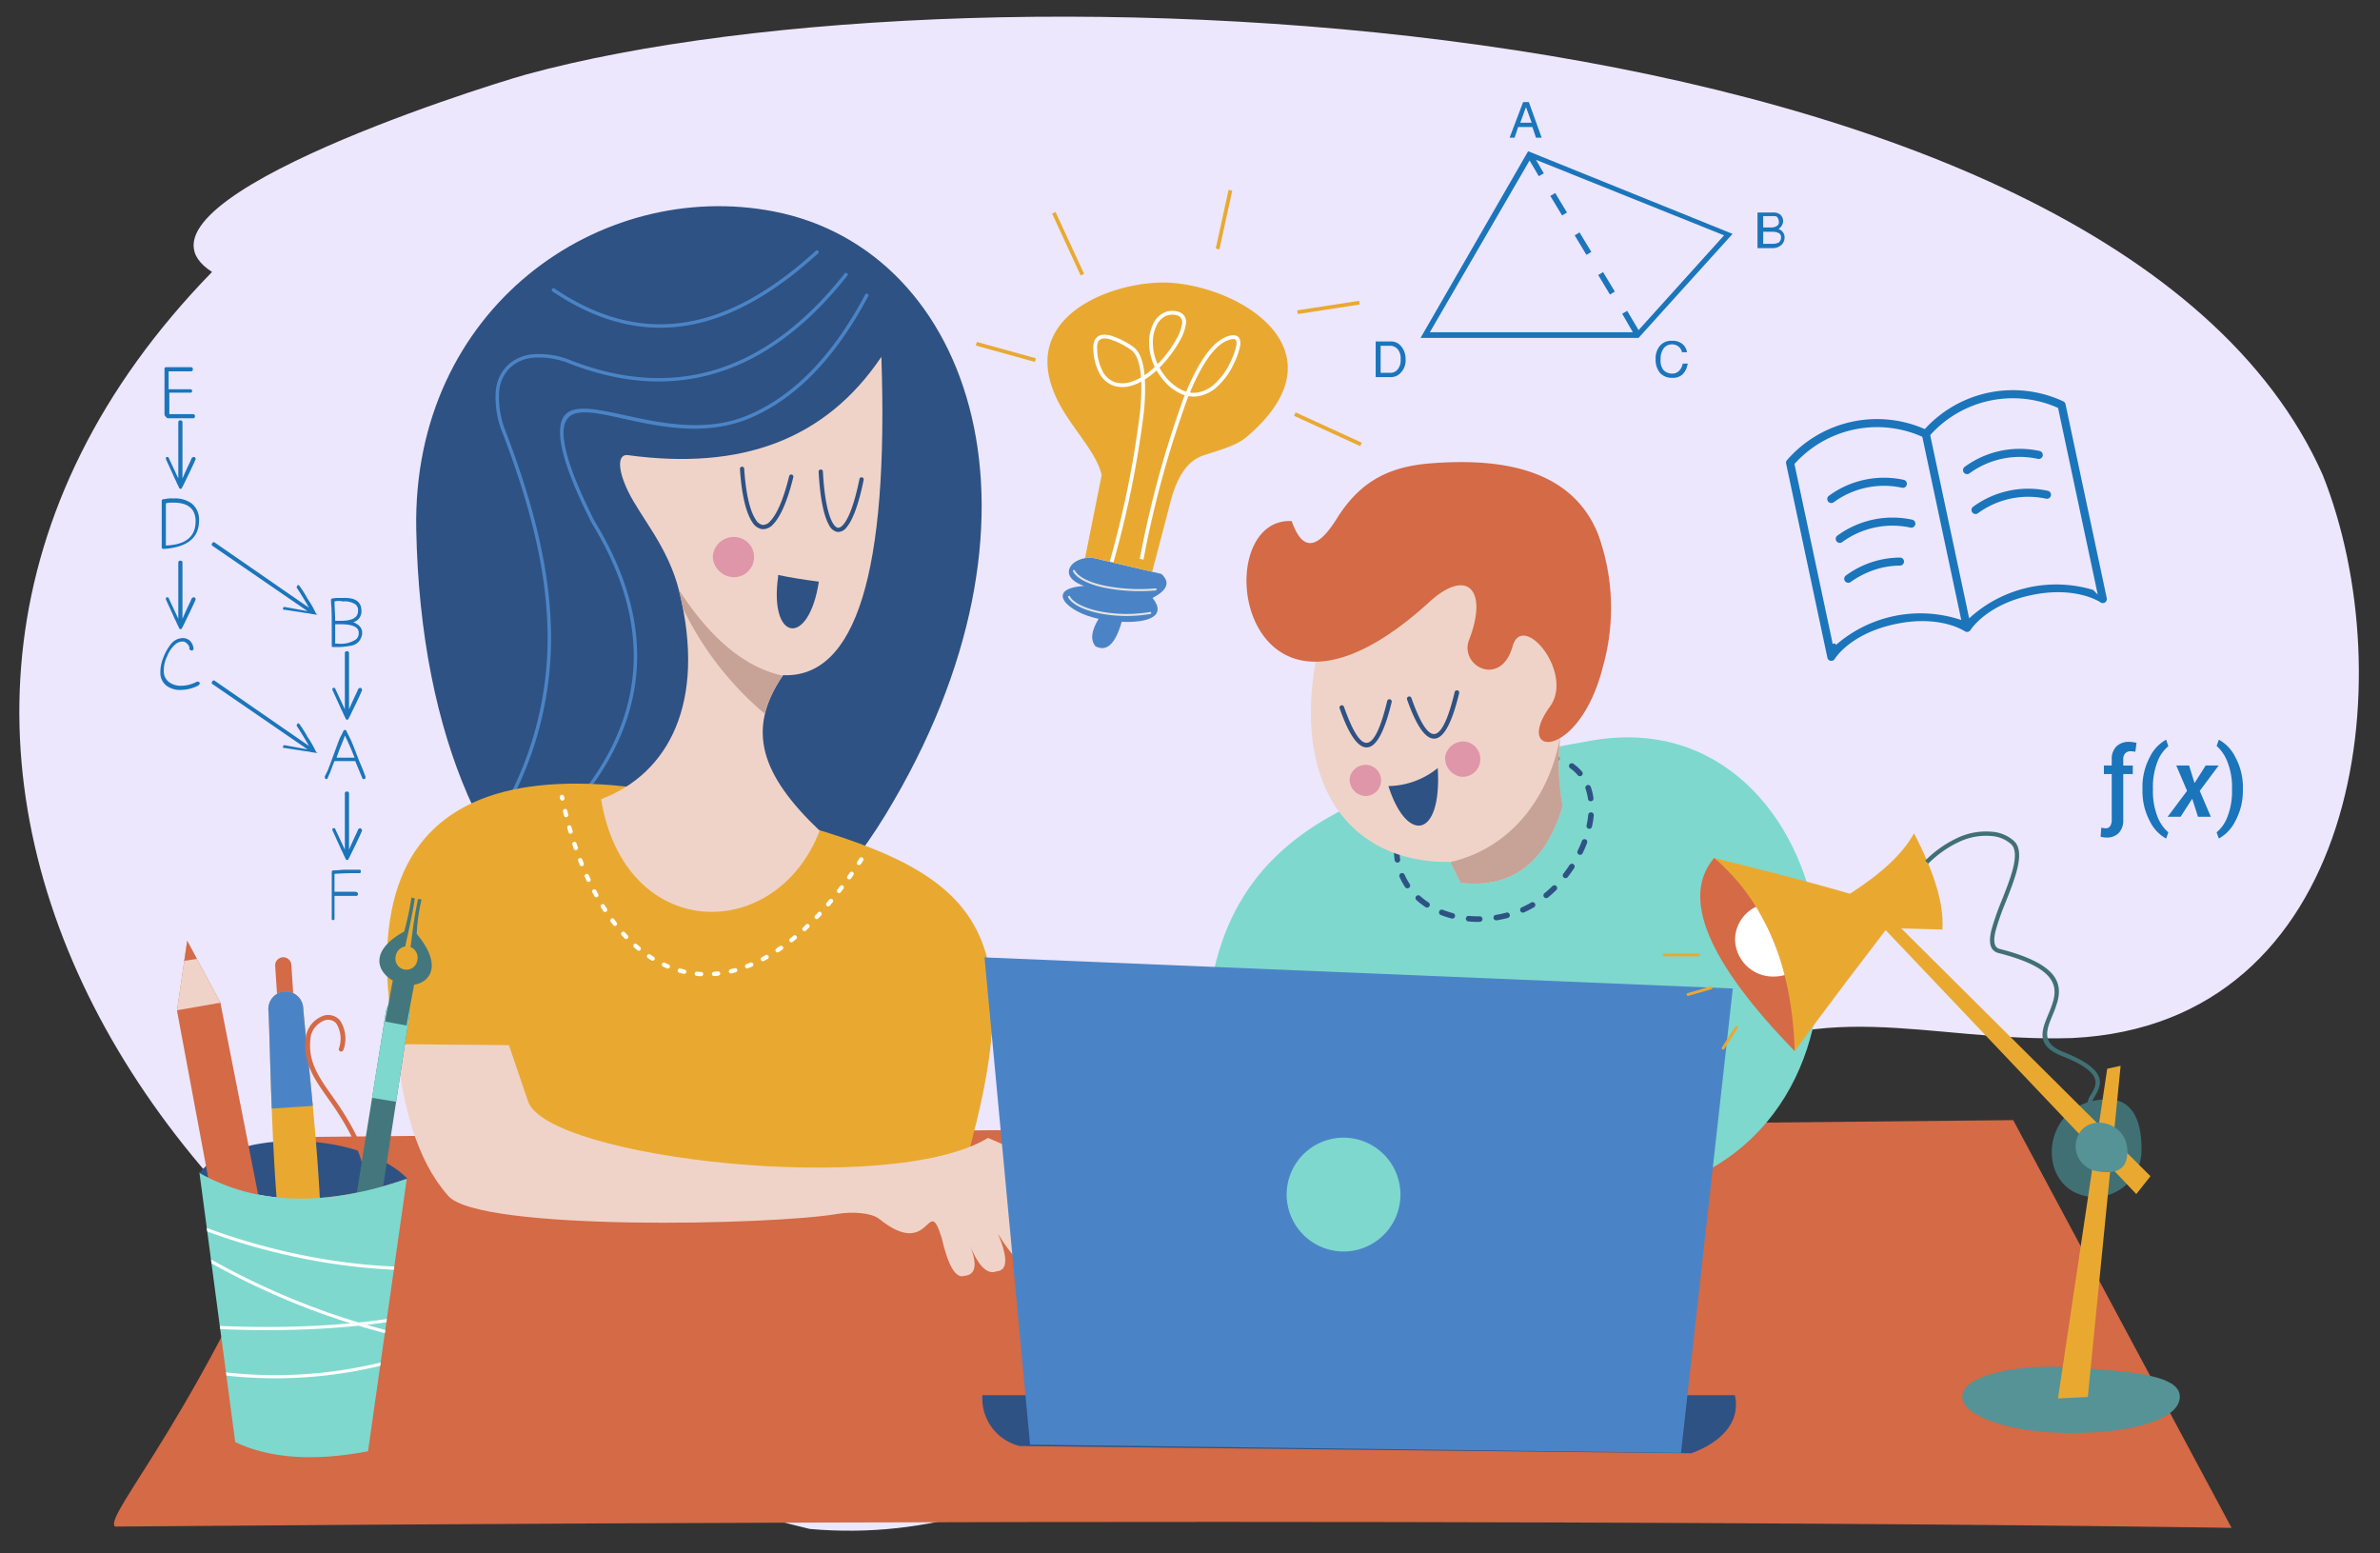 <svg xmlns="http://www.w3.org/2000/svg" xmlns:xlink="http://www.w3.org/1999/xlink" width="282" height="184" viewBox="0 0 282 184"><rect x="0" y="0" width="282" height="184" fill="#333333" stroke="none"/><defs><clipPath id="a"><rect width="282" height="184" transform="translate(415 829)" fill="none" stroke="#707070" stroke-width="1"/></clipPath></defs><g transform="translate(-415 -829)" clip-path="url(#a)"><path d="M257.22,24.216c15.914,20.555,22.154,61.324-10.1,72.307-16.431,5.289-30.924,3.05-42.555,16.986-8.862,10.659-15.379,22.064-25.146,32.3-18.887,16.645-32.068,42.473-60.094,47.859C41.03,197.125-26.3,137.893,10.2,70.047-3.778,65.862,33.977,40.732,39.571,37.276,87.037,8.48,217.638-23.01,257.22,24.216Z" transform="translate(449.627 791.071) rotate(16)" fill="#ece7fd"/><g transform="translate(0 -95)"><path d="M412,811.546l-186.483.364q-.916,12.014-.917,12.014l188.774-.728Z" transform="translate(235.766 265.931)" fill="#e9a931" fill-rule="evenodd"/><g transform="translate(469.5 1055.849)"><path d="M315.582,722.335q-14.442-2.178-50.569-3.5c-.836,20.186-1.254,19.349-1.254,19.349l2.221,10.244c31.58-.417,46.839-.626,46.839-.626Z" transform="translate(-263.759 -718.831)" fill="#4b84c6" fill-rule="evenodd"/><path d="M263.76,801.686v.022l2.221,10.244,47.371-.626.542-8.84Z" transform="translate(-263.759 -782.359)" fill="#f0e5e5" fill-rule="evenodd"/><path d="M271.938,814.589c39.57-.323,47.174-.012,47.2-.011l.012-.344c-.023,0-7.614-.311-47.213.012Z" transform="translate(-270.027 -791.876)" fill="#4b84c6" fill-rule="evenodd"/><path d="M275.338,830.028c35.918-.586,46.261-.375,46.292-.375l.006-.344c-.031,0-10.365-.211-46.3.376Z" transform="translate(-272.632 -803.51)" fill="#4b84c6" fill-rule="evenodd"/><path d="M315.935,744.39c.6-4.3.551-8.89.845-13.88q-3.8-.278-14.608-.387a90.975,90.975,0,0,1-1.543,13.669C304.28,743.992,312.339,744.1,315.935,744.39Z" transform="translate(-292.028 -727.489)" fill="#fff" fill-rule="evenodd"/></g><path d="M392.025,660.159,190.5,662.144c-12.605,32.2-24.88,44.879-23.386,46.164,164.2-1.324,250.783.154,250.783.154Z" transform="translate(261.516 396.538)" fill="#d46a46" fill-rule="evenodd"/><g transform="translate(460.854 948.428)"><path d="M286.621,303.6c.941,50.349,34.222,68.9,55.578,33.876,21.333-34.992,10.379-66.9-13.173-71.5C308.407,261.956,286.132,277.4,286.621,303.6Z" transform="translate(-283.155 -265.347)" fill="#2e5284" fill-rule="evenodd"/><g transform="translate(12.846 5.217)"><path d="M385.3,303.4a.205.205,0,1,0-.363-.193q-5.868,11.041-14.091,14.383c-10.24,4.162-22.492-5.506-22.055,2.286q.189,3.387,3.724,10.375l.008.015q5.642,9.221,4.9,17.768t-7.873,16.441a.2.2,0,1,0,.3.274q7.222-8,7.977-16.68t-4.955-18.01q-3.492-6.907-3.677-10.205c-.222-6.956,11.273,2.288,21.8-1.883Q379.362,314.573,385.3,303.4Z" transform="translate(-341.121 -297.963)" fill="#4b84c6" fill-rule="evenodd"/><path d="M362.545,294.459a.2.2,0,0,0-.321-.253c-4.576,5.794-9.591,9.583-15.021,11.31-5.383,1.712-11.184,1.4-17.379-1a9.891,9.891,0,0,0-4.532-.737,4.986,4.986,0,0,0-3.011,1.309,4.87,4.87,0,0,0-1.4,3.092,11.219,11.219,0,0,0,.864,5.052c2.98,7.837,4.972,15.2,5.25,22.408a41.082,41.082,0,0,1-5.025,21.506.2.2,0,0,0,.361.193,41.476,41.476,0,0,0,5.072-21.713c-.279-7.262-2.281-14.664-5.275-22.538a10.826,10.826,0,0,1-.84-4.865,4.472,4.472,0,0,1,1.274-2.839,4.588,4.588,0,0,1,2.768-1.2,9.489,9.489,0,0,1,4.343.711c6.285,2.429,12.176,2.745,17.65,1C352.836,304.153,357.916,300.318,362.545,294.459Z" transform="translate(-320.845 -291.452)" fill="#4b84c6" fill-rule="evenodd"/><path d="M376.742,284.727a.205.205,0,0,0-.276-.3c-5.177,4.725-10.277,7.636-15.407,8.468s-10.278-.413-15.584-3.992a.205.205,0,0,0-.23.34c5.4,3.64,10.653,4.9,15.877,4.056S371.507,289.5,376.742,284.727Z" transform="translate(-338.489 -284.371)" fill="#4b84c6" fill-rule="evenodd"/></g><path d="M342.44,560.2c8.9-31.156.263-35.792-28.183-42.869-35.185-8.754-48.74,4.911-34.937,43.664Z" transform="translate(-274.001 -446.382)" fill="#e9a931" fill-rule="evenodd"/><path d="M369.681,342.071c-1.181-.161-1.289,1.541,0,4.235,1.5,3.132,4.791,6.622,6.087,11.909,3.224,13.151-1.254,21.595-9.263,24.613,2.8,17.007,20.693,17.216,25.9,3.738-6.925-6.595-8.789-11.965-4.334-18.426q12.957.523,11.645-37.713C393.083,340.264,383.105,343.9,369.681,342.071Z" transform="translate(-341.138 -312.58)" fill="#f0d3c8" fill-rule="evenodd"/><path d="M400.094,431.007l.052.207q.251,1.025.442,2.01a37.731,37.731,0,0,0,9.671,12.463,15.084,15.084,0,0,1,2.155-4.491C406.954,440.019,402.887,435.331,400.094,431.007Z" transform="translate(-365.516 -385.578)" fill="#c7a296" fill-rule="evenodd"/><path d="M465.853,380.313a.253.253,0,1,0-.5-.1c-.569,2.816-1.238,4.592-1.889,5.371-.241.288-.463.42-.657.4s-.406-.207-.609-.548c-.572-.964-1.012-3.016-1.175-6.111a.253.253,0,1,0-.506.025c.167,3.181.634,5.315,1.244,6.343a1.41,1.41,0,0,0,.989.794,1.284,1.284,0,0,0,1.1-.577C464.557,385.071,465.267,383.218,465.853,380.313Z" transform="translate(-409.373 -347.894)" fill="#2e5284" fill-rule="evenodd"/><path d="M432.824,379.117a.253.253,0,1,0-.492-.119c-.681,2.8-1.482,4.565-2.262,5.351a1.127,1.127,0,0,1-.883.426,1.228,1.228,0,0,1-.806-.619c-.668-.983-1.181-3.012-1.373-6.041a.253.253,0,1,0-.506.032c.2,3.123.743,5.239,1.459,6.293a1.7,1.7,0,0,0,1.169.839,1.6,1.6,0,0,0,1.3-.573C431.27,383.859,432.12,382.008,432.824,379.117Z" transform="translate(-384.682 -347.018)" fill="#2e5284" fill-rule="evenodd"/><path d="M417.275,408.237a2.482,2.482,0,0,0-2.514,2.349A2.539,2.539,0,0,0,417.275,413a2.382,2.382,0,0,0,0-4.764Z" transform="translate(-376.161 -369.053)" fill="#df96a9" fill-rule="evenodd"/><path d="M442.568,424.644q1.911.413,4.83.794c-1.219,7.862-5.906,7.046-4.83-.562Z" transform="translate(-396.227 -380.96)" fill="#2e5284" fill-rule="evenodd"/><path d="M330.2,647.424c-7.838,1.346-42.44,2.067-46.149-2.117-3.8-4.283-5.394-10.661-6.22-18,0,0,2.107.044,13.4.132l2.25,6.616c2.19,6.813,43.016,11.418,54.518,4.367,8.026,3.433,13.1,6.829,15.218,11.512-1.7.853-4.034-.635-8.336-4.93-.869.158-3.318-1.01-4.83-2.745q5.641,8.786,2.845,11.049-1.353.4-3.705-3.507,1.794,4.3-.2,4.433-1.7.672-3.308-3.507,1.652,3.845-.463,4.036-1.551.552-2.713-4.5c-1.713-5.456-1.18,2.772-7.411-2.249C334.179,647.279,331.854,647.14,330.2,647.424Z" transform="translate(-276.783 -528.05)" fill="#f0d3c8" fill-rule="evenodd"/><path d="M384.181,527.143a.254.254,0,0,1,.436.26c-.09.148-.192.3-.287.442a.254.254,0,0,1-.425-.277l.276-.425Zm-35.5-7.221a.254.254,0,0,1,.5-.1l.037.174a.254.254,0,0,1-.5.106l-.037-.177Zm.373,1.671a.254.254,0,0,1,.493-.121l.12.492a.254.254,0,0,1-.493.123l-.121-.494Zm.514,1.975a.254.254,0,1,1,.488-.139l.139.486a.254.254,0,0,1-.478.169c-.058-.163-.1-.348-.15-.516Zm.6,1.955a.254.254,0,0,1,.482-.161l.161.479c.12.3-.357.477-.473.185-.063-.16-.115-.338-.17-.5Zm.686,1.926a.254.254,0,0,1,.472-.187l.185.474a.254.254,0,0,1-.471.19l-.187-.476Zm.785,1.889a.254.254,0,0,1,.463-.208c.066.152.138.307.209.457a.254.254,0,0,1-.459.217c-.072-.155-.146-.31-.213-.466Zm.895,1.842a.254.254,0,0,1,.442-.25l.245.456a.254.254,0,0,1-.444.247l-.243-.452Zm1.017,1.781a.254.254,0,0,1,.431-.27l.27.425a.254.254,0,0,1-.426.277l-.274-.433Zm1.153,1.7a.254.254,0,0,1,.406-.306l.3.4a.254.254,0,0,1-.4.312l-.31-.408Zm1.3,1.59c-.223-.223.133-.585.364-.354.119.122.235.255.353.38a.254.254,0,0,1-.367.352c-.118-.124-.237-.249-.351-.377Zm1.466,1.45a.254.254,0,0,1,.332-.385l.383.326a.254.254,0,0,1-.324.392l-.391-.333Zm1.633,1.259a.254.254,0,0,1,.281-.423c.137.093.28.182.42.27a.254.254,0,0,1-.267.433c-.146-.091-.293-.183-.435-.28Zm1.8,1.019a.254.254,0,0,1,.211-.462c.151.07.3.137.456.2a.254.254,0,0,1-.193.47c-.159-.067-.317-.138-.473-.21Zm1.944.72a.254.254,0,0,1,.1-.5c.166.033.342.089.511.128a.254.254,0,0,1-.109.5l-.5-.127Zm2.04.377a.254.254,0,0,1,.041-.507c.165.015.331.028.5.037.326,0,.309.508-.021.508l-.517-.038Zm2.07.019a.254.254,0,0,1-.039-.506c.165-.011.331-.029.5-.047a.254.254,0,0,1,.073.5c-.169.025-.359.039-.53.051Zm2.047-.318a.254.254,0,0,1-.121-.493c.161-.039.324-.079.483-.123a.254.254,0,1,1,.139.488c-.166.047-.334.087-.5.128Zm1.97-.614a.254.254,0,1,1-.184-.473c.155-.058.31-.123.463-.188a.254.254,0,0,1,.2.467c-.158.066-.318.133-.479.194Zm1.875-.858a.254.254,0,0,1-.239-.448l.439-.24a.254.254,0,0,1,.254.441l-.454.248Zm1.766-1.055a.254.254,0,0,1-.284-.421l.416-.284a.254.254,0,0,1,.291.417l-.423.288Zm1.659-1.21a.254.254,0,0,1-.319-.4l.392-.318a.254.254,0,1,1,.325.39l-.4.323Zm1.556-1.335c-.228.228-.589-.129-.346-.371l.368-.345c.231-.231.584.134.352.367l-.373.35Zm1.46-1.434a.254.254,0,0,1-.367-.351l.344-.364a.254.254,0,0,1,.376.342l-.352.374Zm1.374-1.517a.254.254,0,0,1-.387-.329l.327-.385a.254.254,0,1,1,.391.324l-.331.39Zm1.293-1.582a.254.254,0,0,1-.4-.312l.308-.4a.254.254,0,1,1,.4.307l-.312.4Zm1.221-1.639a.254.254,0,0,1-.415-.293l.291-.412a.254.254,0,0,1,.418.288Z" transform="translate(-328.198 -449.89)" fill="#fff" fill-rule="evenodd"/></g><g transform="translate(552.288 978.742)"><path d="M639.47,543.369c-5.355-36.473,13.917-42.668,44.767-48.176,30.212-5.394,38.765,45.751,7.211,53.436Z" transform="translate(-633.036 -462.188)" fill="#7ed8ce" fill-rule="evenodd"/><path d="M728.278,502.3a.313.313,0,0,0-.148.1.378.378,0,0,0-.171.02c-.417.162-.828.343-1.227.543a.328.328,0,0,0,.295.586q.573-.286,1.172-.518a.3.3,0,0,0,.139-.1.37.37,0,0,0,.164-.019c.406-.147.816-.285,1.23-.411a.328.328,0,0,0-.194-.627c-.424.129-.842.272-1.259.421Zm-2.9,2.227a.328.328,0,0,0-.375-.538,13.326,13.326,0,0,0-1.065.82.328.328,0,0,0,.426.5c.328-.276.661-.537,1.014-.781Zm-2.367,2.134a.328.328,0,0,0-.5-.424,13.2,13.2,0,0,0-.814,1.077.328.328,0,0,0,.547.363,12.386,12.386,0,0,1,.767-1.016Zm-1.672,2.69a.328.328,0,0,0-.605-.253,10,10,0,0,0-.437,1.286.328.328,0,0,0,.635.164,8.886,8.886,0,0,1,.407-1.2Zm-.671,3.064a.328.328,0,0,0-.656-.008,8.042,8.042,0,0,0,.09,1.362.328.328,0,0,0,.648-.1,7.614,7.614,0,0,1-.082-1.254Zm.606,3.055a.328.328,0,0,0-.6.267,7.879,7.879,0,0,0,.657,1.2.328.328,0,0,0,.546-.365,7.17,7.17,0,0,1-.6-1.1Zm1.838,2.521a.328.328,0,0,0-.44.487,9.164,9.164,0,0,0,1.08.831.328.328,0,0,0,.358-.55,7.972,7.972,0,0,1-1-.768Zm2.685,1.641a.328.328,0,0,0-.242.61,12.346,12.346,0,0,0,1.285.42.328.328,0,0,0,.166-.635,11.867,11.867,0,0,1-1.209-.4Zm3.091.721a.328.328,0,0,0-.056.654,11.155,11.155,0,0,0,1.345.049.328.328,0,0,0-.012-.656,12.181,12.181,0,0,1-1.277-.047Zm3.188-.124a.328.328,0,0,0,.108.647c.441-.071.882-.166,1.314-.28a.328.328,0,0,0-.17-.634,10.436,10.436,0,0,1-1.252.267Zm3.067-.885a.328.328,0,0,0,.263.6,12.2,12.2,0,0,0,1.2-.615.328.328,0,0,0-.333-.565,10.776,10.776,0,0,1-1.133.579Zm2.7-1.677a.328.328,0,0,0,.417.507c.347-.285.677-.584,1-.9a.328.328,0,0,0-.461-.466c-.306.3-.62.586-.952.858Zm2.229-2.3a.328.328,0,0,0,.519.4c.275-.356.53-.714.779-1.089a.328.328,0,0,0-.55-.358c-.235.36-.484.705-.747,1.045Zm1.7-2.72a.328.328,0,0,0,.59.287c.2-.405.373-.811.535-1.231a.328.328,0,0,0-.614-.232c-.153.4-.324.79-.511,1.176Zm1.063-3.012a.328.328,0,0,0,.642.138,10.169,10.169,0,0,0,.208-1.336.328.328,0,0,0-.654-.057,10.968,10.968,0,0,1-.2,1.256ZM743,506.49a.328.328,0,0,0,.65-.092,6.709,6.709,0,0,0-.323-1.339.328.328,0,0,0-.617.224A6.076,6.076,0,0,1,743,506.49Zm-1.2-2.8a.328.328,0,0,0,.495-.431,5.729,5.729,0,0,0-1.026-.934.328.328,0,0,0-.378.537,5.027,5.027,0,0,1,.91.828Zm-2.579-1.663a.328.328,0,0,0,.208-.622,9.613,9.613,0,0,0-1.316-.338.328.328,0,0,0-.116.646,9.388,9.388,0,0,1,1.224.314Zm-3.13-.5a.328.328,0,0,0,.013-.656q-.669-.015-1.338.026a.328.328,0,0,0,.039.655c.429-.025.856-.034,1.285-.025Zm-3.208.24a.328.328,0,0,0-.106-.648c-.436.071-.876.154-1.307.251a.328.328,0,0,0,.143.641Q732.24,501.866,732.878,501.762Z" transform="translate(-692.133 -466.591)" fill="#2e5284" fill-rule="evenodd"/><path d="M780.672,644.625a10.515,10.515,0,0,1-8.083,5.028Q773.575,643.414,780.672,644.625Z" transform="translate(-730.297 -570.787)" fill="#c7a296" fill-rule="evenodd"/><path d="M703.234,402.505c-7.187-1.815-14.793.647-17.78,12.349-4.6,18.01,3.317,27.54,15.185,27.33l1.237,2.478q9.074,1,12.078-9.112c-1.3-5.882.521-12.8,1.125-18.562C716.017,408.062,711.711,404.646,703.234,402.505Z" transform="translate(-666.095 -394.817)" fill="#f0d3c8" fill-rule="evenodd"/><path d="M692.273,404.844c-4.436,6.127,3.507,6.372,6.294-4.808a25.57,25.57,0,0,0-.6-15.61c-3.244-8.094-12.182-8.992-19.886-8.385-5.527.435-8.623,2.635-11.1,6.588-2.654,4.242-4.258,3.265-5.313.246-10.331-.487-6.158,30.076,16.325,9.576,4.487-4.091,6.976-1.41,4.7,4.475-1.213,3.139,3.769,5.729,5.146.792C689.024,393.484,695.17,400.842,692.273,404.844Z" transform="translate(-645.906 -375.889)" fill="#d46a46" fill-rule="evenodd"/><path d="M723.478,508.055c.508,8.367-3.659,8.984-5.844,2.135A9.453,9.453,0,0,0,723.478,508.055Z" transform="translate(-690.412 -471.811)" fill="#2e5284" fill-rule="evenodd"/><path d="M696.5,479.384a.273.273,0,1,1,.516-.18q1.552,4.416,2.744,4.264,1.224-.156,2.378-4.959a.273.273,0,0,1,.531.126q-1.242,5.169-2.84,5.374Q698.195,484.216,696.5,479.384Z" transform="translate(-675.059 -450.215)" fill="#2e5284" fill-rule="evenodd"/><path d="M725.651,475.587a.273.273,0,0,1,.516-.181q1.552,4.417,2.745,4.265,1.223-.156,2.379-4.959a.273.273,0,1,1,.531.126q-1.242,5.168-2.84,5.374Q727.35,480.42,725.651,475.587Z" transform="translate(-696.219 -447.46)" fill="#2e5284" fill-rule="evenodd"/><path d="M682.835,632.14a.163.163,0,1,1-.171-.278,18.6,18.6,0,0,0,6.058-6.3,37.481,37.481,0,0,0,4.129-10.314.164.164,0,1,1,.317.081,37.774,37.774,0,0,1-4.167,10.4A18.918,18.918,0,0,1,682.835,632.14Z" transform="translate(-664.975 -549.521)" fill="#2e5284" fill-rule="evenodd"/><path d="M746.15,637.729l23.2-22.086-2.955-2.97q-22.85,22.1-22.787,22.492l-1.7,4.643Z" transform="translate(-708.029 -547.74)" fill="#2e5284" fill-rule="evenodd"/><path d="M641.477,669.854c.659,2.819-1.469,3.781-6.631,3.644.768,9.584-2.966,10.706-4.318,1.52-2.041,8.741-7.029,7.934-4.3-.17-6.023,6.766-8.972,3.821-2.759-1.9-7.037,1.506-5.4-.821-3.3-2.659a10.478,10.478,0,0,0,4.8-4.441q3.971-4.6,11.28,1.219C635.552,668.959,637.211,670.14,641.477,669.854Z" transform="translate(-618.365 -584.862)" fill="#e5c3b6" fill-rule="evenodd"/><path d="M834.351,611.191a1.934,1.934,0,0,1-2.243,1.5c-1.054-.148-2.222-1.122-2.026-2.128C831.017,605.744,834.491,610.19,834.351,611.191Z" transform="translate(-772.007 -544.611)" fill="#e9a931" fill-rule="evenodd"/><path d="M776.762,661.611c1.529-4.6.156-8.761-3.7-12.2-2.3,2.688-5,1.31-8.457,2.3-8.918,2.564-10.071,6.582-.226,3.687q-3.983,3.142-.576,3.7-2.4,2.437.3,2.831-.954,2.261.894,2.333,4.842,1.563,12.077-2.842Z" transform="translate(-719.309 -574.407)" fill="#e5c3b6" fill-rule="evenodd"/><path d="M744.585,496.63a2.185,2.185,0,0,0-2.478,1.74,2.236,2.236,0,0,0,1.9,2.412,2.1,2.1,0,0,0,.581-4.152Z" transform="translate(-708.16 -463.504)" fill="#df96a9" fill-rule="evenodd"/><path d="M703.039,506.714a1.924,1.924,0,0,0-2.182,1.532,1.968,1.968,0,0,0,1.67,2.123,1.846,1.846,0,0,0,.512-3.655Z" transform="translate(-678.224 -470.825)" fill="#df96a9" fill-rule="evenodd"/><path d="M744.371,508.781l1.229,2.46q9.073,1,12.077-9.111a27.066,27.066,0,0,1-.247-8.428C756.328,500.325,752.132,506.978,744.371,508.781Z" transform="translate(-709.817 -461.394)" fill="#c7a296" fill-rule="evenodd"/></g><g transform="translate(435.969 1030.325)"><path d="M203.88,672.936c4.192-5.26,18.9-5.037,24.649.666Q214.039,678.678,203.88,672.936Z" transform="translate(-201.225 -640.313)" fill="#2e5284" fill-rule="evenodd"/><g transform="translate(0 5.136)"><path d="M194.2,590.98l7.747,41.506,5.526-1.143-8.133-41.307-3.927-7.317Z" transform="translate(-194.198 -582.72)" fill="#d46a46" fill-rule="evenodd"/><path d="M199.356,590.047l0-.009-3.928-7.317-1.206,8.219Z" transform="translate(-194.214 -582.72)" fill="#f0d3c8" fill-rule="evenodd"/><path d="M198.85,584.859,197.7,582.72l-.347,2.362Z" transform="translate(-196.489 -582.72)" fill="#d46a46" fill-rule="evenodd"/></g><g transform="translate(10.828 7.078)"><path d="M237.519,589.8h0a.963.963,0,0,1,1.021.9l.377,5.748-1.916.126-.377-5.748A.963.963,0,0,1,237.519,589.8Z" transform="translate(-235.816 -589.799)" fill="#d46a46" fill-rule="evenodd"/><path d="M235.616,604.585h0a2.073,2.073,0,0,1,2.2,1.928c.319,4.864,4.448,36.86.366,37.128h0c-4.082.268-4.173-31.993-4.492-36.857A2.074,2.074,0,0,1,235.616,604.585Z" transform="translate(-233.684 -600.527)" fill="#e9a931" fill-rule="evenodd"/><rect width="0.701" height="2.511" transform="translate(4.107 42.252) rotate(-3.751)" fill="#2e5284"/><path d="M243.367,706.12q.011.373.02.739l-4.884.321q-.039-.364-.077-.735Z" transform="translate(-237.126 -674.222)" fill="#fff" fill-rule="evenodd"/><path d="M235.616,604.585h0a2.073,2.073,0,0,1,2.2,1.928c.106,1.611.629,6.2,1.134,11.619l-4.865.32c-.209-5.442-.289-10.057-.4-11.667A2.074,2.074,0,0,1,235.616,604.585Z" transform="translate(-233.684 -600.527)" fill="#4b84c6" fill-rule="evenodd"/><path d="M254.149,618.873a.283.283,0,0,1-.55-.13,3.43,3.43,0,0,0-.273-2.961,1.248,1.248,0,0,0-.616-.417,1.375,1.375,0,0,0-.751,0,2.662,2.662,0,0,0-1.654,1.764c-.51,2.936.81,4.807,2.456,7.139l.4.566c2.589,3.7,3.9,6.843,4.092,9.31a6.227,6.227,0,0,1-.407,2.917,4.754,4.754,0,0,1-1.693,2.076,8.1,8.1,0,0,1-4.06,1.272.283.283,0,1,1-.041-.564,7.555,7.555,0,0,0,3.778-1.171,4.2,4.2,0,0,0,1.5-1.832,5.672,5.672,0,0,0,.364-2.656c-.182-2.369-1.463-5.412-3.992-9.027l-.4-.563c-1.724-2.443-3.107-4.4-2.548-7.579a.244.244,0,0,1,.014-.055,3.226,3.226,0,0,1,2.045-2.141,1.933,1.933,0,0,1,1.06,0,1.809,1.809,0,0,1,.895.6A3.943,3.943,0,0,1,254.149,618.873Z" transform="translate(-245.253 -607.906)" fill="#d46a46" fill-rule="evenodd"/></g><g transform="translate(18.219)"><path d="M267.184,610.145q-6.95,43.144-6.523,40.7l3.024.566q6.284-40.876,6.284-40.876C270.236,609.115,267.548,608.129,267.184,610.145Z" transform="translate(-260.637 -596.658)" fill="#43777d" fill-rule="evenodd"/><path d="M280.146,610.145l-1.65,10.246,2.849.465,1.588-10.325C283.2,609.115,280.51,608.129,280.146,610.145Z" transform="translate(-273.599 -596.658)" fill="#7ed8ce" fill-rule="evenodd"/><path d="M284.6,568.024a31.905,31.905,0,0,0,.86-4.034l.406.109c-.45,2.815-1.045,5.136-1.139,5.69a1.38,1.38,0,0,0-1.127,1.13,1.307,1.307,0,1,0,2.565.48,1.364,1.364,0,0,0-.822-1.544c.129-.629.321-2.972.9-5.684l.417.045a22.636,22.636,0,0,0-.574,4.088c3.037,3.6,1.691,5.7-.306,6.017l-.9,4.835-2.534-.474.909-4.859C281.372,572.757,280.46,570.293,284.6,568.024Z" transform="translate(-275.9 -563.99)" fill="#43777d" fill-rule="evenodd"/></g><path d="M203.88,682.65l.01.072c.019-.024.039-.047.058-.07l-.068,0Zm.012.09,4.235,31.887q6.12,2.915,15.738,1.082,4.579-32.227,4.58-32.227l-.143,0Q213.969,688.428,203.892,682.74Z" transform="translate(-201.225 -650.11)" fill="#7ed8ce" fill-rule="evenodd"/><path d="M207.079,706.732l.056.422a75.861,75.861,0,0,0,15.234,3.872q3.426.495,6.874.658l.053-.375q-3.447-.162-6.874-.656a75.549,75.549,0,0,1-15.343-3.922Zm.5,3.73a87.734,87.734,0,0,0,13.8,6.265q1.836.646,3.7,1.206,1.706-.178,3.339-.415l-.055.389q-1.155.166-2.346.3,1.1.319,2.217.607l-.053.375q-1.577-.408-3.137-.876-2.057.212-4.221.339-5.707.333-12.146.066l-.051-.379q6.46.27,12.176-.063,1.685-.1,3.305-.249-1.432-.447-2.849-.947a88,88,0,0,1-13.617-6.154l-.062-.466Zm1.777,13.378.051.385a52.944,52.944,0,0,0,12.668-.13,54.382,54.382,0,0,0,5.554-1.024l.057-.4a54.125,54.125,0,0,1-5.66,1.052A52.584,52.584,0,0,1,209.351,723.84Z" transform="translate(-203.547 -667.588)" fill="#fff" fill-rule="evenodd"/></g><g transform="translate(531.395 1037.418)"><g transform="translate(0 0)"><path d="M542.183,779a5.808,5.808,0,0,0,4.421,6.017s24.561.287,79.578.86c3.209-1.176,5.911-3.469,5.158-6.877Z" transform="translate(-542.176 -727.133)" fill="#2e5284" fill-rule="evenodd"/><path d="M548.5,647.574s-1.8-19.24-5.4-57.718l88.665,3.684-6.14,55.017Z" transform="translate(-542.843 -589.856)" fill="#4b84c6" fill-rule="evenodd"/></g><path d="M680.41,681.221a6.741,6.741,0,1,0-6.742-6.741A6.754,6.754,0,0,0,680.41,681.221Z" transform="translate(-637.61 -646.381)" fill="#7ed8ce" fill-rule="evenodd"/></g><g transform="translate(530.624 946.493)"><path d="M579.45,420.577c-3.684-1.245-1.077-4.1,1.847-3.14l7.31,1.717q1.6,1.472-1.052,2.838c1.772,2.231-.675,2.968-3.655,2.828q-1.121,3.953-3.111,2.9-.926-1.123.371-3.249C577.323,423.677,574.742,420.866,579.45,420.577Z" transform="translate(-566.614 -373.654)" fill="#4b84c6" fill-rule="evenodd"/><path d="M574.772,330.925l1.963-9.8c-.564-2.307-2.406-4.3-4.179-7.021-7.611-11.7,6.027-16.26,12.507-15.747,8.8.7,20.425,8.362,8.9,18.209-1.355,1.159-3.323,1.59-5.3,2.284-1.832.644-3.042,2.588-3.8,5.536-1.163,4.5-1.892,7.228-2.152,8.2l-6.206-1.458a3.745,3.745,0,0,0-1.612-.168Z" transform="translate(-561.824 -287.342)" fill="#e9a931" fill-rule="evenodd"/><path d="M592.082,340.224a118.071,118.071,0,0,0,3.589-17.727,27.348,27.348,0,0,0,.133-3.557,6.07,6.07,0,0,1-.941.415,3.622,3.622,0,0,1-2.3.085A3.054,3.054,0,0,1,590.872,318a6.472,6.472,0,0,1-.744-2.934,2.3,2.3,0,0,1,.111-.9,1.108,1.108,0,0,1,.773-.726,2.285,2.285,0,0,1,1.186.055,9.588,9.588,0,0,1,2.59,1.282c.763.5,1.24,1.623,1.407,3.406a9.694,9.694,0,0,0,1.212-.975,6.675,6.675,0,0,1-.675-2.841,5.057,5.057,0,0,1,.457-2.21,2.827,2.827,0,0,1,1.324-1.39,2.366,2.366,0,0,1,1.677-.1,1.239,1.239,0,0,1,.882,1.543,5.488,5.488,0,0,1-.638,1.783,14.534,14.534,0,0,1-2.377,3.2l-.1.1a6.675,6.675,0,0,0,.743,1.091,5.733,5.733,0,0,0,1.866,1.535,3.623,3.623,0,0,0,.564.216c1.736-4.146,3.523-6.4,5.379-6.667a1.214,1.214,0,0,1,.456.011.7.7,0,0,1,.517.466,1.624,1.624,0,0,1,.031.8,8.447,8.447,0,0,1-.76,2.109,8.306,8.306,0,0,1-2.067,2.795,4.41,4.41,0,0,1-2.06,1.01,3.55,3.55,0,0,1-1.229,0l-.079.194a120.469,120.469,0,0,0-5.25,19.179l-.437-.092A120.782,120.782,0,0,1,600.9,320.69l.054-.134a4.148,4.148,0,0,1-.585-.229,6.171,6.171,0,0,1-2.016-1.652,7.139,7.139,0,0,1-.735-1.058,9.739,9.739,0,0,1-1.388,1.073,25.925,25.925,0,0,1-.115,3.85,118.449,118.449,0,0,1-3.6,17.8l-.432-.114Zm3.695-21.78c-.127-1.757-.547-2.839-1.235-3.293a9.173,9.173,0,0,0-2.46-1.225,1.871,1.871,0,0,0-.951-.056.683.683,0,0,0-.474.451,1.872,1.872,0,0,0-.083.725,6.028,6.028,0,0,0,.684,2.73,2.617,2.617,0,0,0,1.447,1.239,3.182,3.182,0,0,0,2.016-.083,5.786,5.786,0,0,0,1.056-.488Zm1.966-1.566a14.061,14.061,0,0,0,2.294-3.089,5.057,5.057,0,0,0,.59-1.629.928.928,0,0,0-.279-.927.909.909,0,0,0-.282-.132,1.93,1.93,0,0,0-1.369.073,2.387,2.387,0,0,0-1.107,1.177,4.614,4.614,0,0,0-.412,2.015,6.2,6.2,0,0,0,.565,2.512Zm3.826,3.359a3.094,3.094,0,0,0,.977-.014,3.972,3.972,0,0,0,1.85-.913,7.864,7.864,0,0,0,1.95-2.645,8.031,8.031,0,0,0,.723-1.988,1.209,1.209,0,0,0-.01-.574.275.275,0,0,0-.2-.184.784.784,0,0,0-.288,0C604.891,314.157,603.228,316.294,601.57,320.237Z" transform="translate(-576.204 -296.228)" fill="#fff" fill-rule="evenodd"/><path d="M546.362,326.339l-7-1.941.119-.43,7,1.941Z" transform="translate(-539.366 -305.956)" fill="#e9a931" fill-rule="evenodd"/><path d="M575.714,275.37l-3.385-7.324.406-.187,3.385,7.324Z" transform="translate(-563.29 -265.235)" fill="#e9a931" fill-rule="evenodd"/><path d="M643.019,265.241l1.521-6.953.436.1-1.521,6.953Z" transform="translate(-614.594 -258.288)" fill="#e9a931" fill-rule="evenodd"/><rect width="7.431" height="0.446" transform="translate(38.076 14.273) rotate(-8.769)" fill="#e9a931"/><path d="M677.044,354.413l7.838,3.592-.185.407-7.838-3.592Z" transform="translate(-639.154 -328.053)" fill="#e9a931" fill-rule="evenodd"/><path d="M581.338,422.666a.12.12,0,1,1,.213-.112c.384.732,1.617,1.369,3.382,1.767a21.238,21.238,0,0,0,6.173.353.12.12,0,0,1,.019.24,21.491,21.491,0,0,1-6.246-.359C583.046,424.142,581.756,423.461,581.338,422.666Z" transform="translate(-569.818 -377.461)" fill="#e4e4e4" fill-rule="evenodd"/><path d="M579.227,433.853a.12.12,0,0,1,.213-.112c.392.746,1.766,1.419,3.62,1.787a16.637,16.637,0,0,0,5.867.059.12.12,0,0,1,.04.237,16.883,16.883,0,0,1-5.954-.06C581.089,435.383,579.653,434.663,579.227,433.853Z" transform="translate(-568.286 -385.58)" fill="#e4e4e4" fill-rule="evenodd"/></g><g transform="translate(612.017 1022.494)"><path d="M978.764,766.759c7.148.49,12.789.949,12.595,3.593s-5.769,4.174-12.885,4.174-12.885-1.934-12.885-4.319S971.615,766.269,978.764,766.759Z" transform="translate(-930.099 -703.258)" fill="#559396" fill-rule="evenodd"/><path d="M1010.908,651.174c2.977,0,3.976,2.66,3.976,5.832a5.576,5.576,0,0,1-5.391,5.744C1002.142,662.75,1002.441,651.174,1010.908,651.174Z" transform="translate(-958.16 -619.435)" fill="#407074" fill-rule="evenodd"/><path d="M933.1,576.591l29.6,29.427-1.679,2.121-30.133-31.724Z" transform="translate(-904.914 -565.177)" fill="#e9a931" fill-rule="evenodd"/><path d="M858.342,539.184c10.663,2.592,16.094,4.231,16.094,4.231q5.665-3.616,7.6-7.158,3.68,7.056,3.358,11.4l-6.539-.177c-7.364,9.6-10.947,14.57-10.947,14.57Z" transform="translate(-852.263 -536.031)" fill="#e9a931" fill-rule="evenodd"/><path d="M854.015,546.891q-5.949,6.963,9.544,22.887Q863.108,554.708,854.015,546.891Z" transform="translate(-847.925 -543.749)" fill="#d46a46" fill-rule="evenodd"/><path d="M873.274,576.092A28.679,28.679,0,0,0,869.892,568a4.354,4.354,0,0,0-2.487,3.887,4.489,4.489,0,0,0,4.6,4.374A4.817,4.817,0,0,0,873.274,576.092Z" transform="translate(-858.84 -559.07)" fill="#fff" fill-rule="evenodd"/><path d="M840.409,588.163a.17.17,0,0,1,0,.34h-4.065a.17.17,0,0,1,0-.34Z" transform="translate(-836.174 -573.703)" fill="#e9a931" fill-rule="evenodd"/><path d="M849.349,602.351a.169.169,0,1,1,.094.325l-2.739.8a.169.169,0,1,1-.094-.324Z" transform="translate(-843.659 -583.996)" fill="#e9a931" fill-rule="evenodd"/><path d="M863.25,619.5a.169.169,0,0,1,.285.183l-1.59,2.474a.169.169,0,0,1-.285-.183Z" transform="translate(-854.651 -596.391)" fill="#e9a931" fill-rule="evenodd"/><path d="M1006.936,676.085l5.832-39.059,1.59-.353q-3.888,39.235-3.888,39.235Z" transform="translate(-960.108 -608.91)" fill="#e9a931" fill-rule="evenodd"/><path d="M949.576,538.891a13.417,13.417,0,0,1,3.718-2.64,7.953,7.953,0,0,1,4.2-.776,4.38,4.38,0,0,1,2.623,1.116,1.894,1.894,0,0,1,.368.519c.682,1.482-.367,4.143-1.362,6.665a30.437,30.437,0,0,0-1.182,3.343c-.3,1.184-.28,2.05.466,2.24,6.742,1.712,7.415,3.966,6.853,6.178a12.9,12.9,0,0,1-.615,1.713c-.7,1.707-1.349,3.269,1.282,4.306,4.413,1.738,4.656,3.208,4.169,4.444a6.268,6.268,0,0,1-.424.828,2.3,2.3,0,0,0-.4.966h-.509a2.607,2.607,0,0,1,.472-1.221,5.888,5.888,0,0,0,.39-.758c.392-1,.124-2.208-3.881-3.786-3.112-1.226-2.373-3.015-1.566-4.971a12.468,12.468,0,0,0,.591-1.644c.5-1.951-.163-3.956-6.484-5.562-1.126-.287-1.21-1.381-.835-2.857a30.812,30.812,0,0,1,1.2-3.4c.956-2.425,1.965-4.984,1.374-6.268a1.365,1.365,0,0,0-.27-.378,3.872,3.872,0,0,0-2.315-.965,7.447,7.447,0,0,0-3.932.732,12.915,12.915,0,0,0-3.578,2.543Z" transform="translate(-918.478 -535.435)" fill="#407074" fill-rule="evenodd"/><path d="M1020.591,665.487c-.294,1.583-1.807,1.852-3.494,1.538a3.016,3.016,0,0,1-2.522-3.434C1015.3,659.683,1021.427,660.985,1020.591,665.487Z" transform="translate(-965.619 -626.765)" fill="#559396" fill-rule="evenodd"/></g><g transform="translate(578 936.091)"><g transform="translate(45.243 13.083)"><path d="M-208.839,323.419h1.857a1.26,1.26,0,0,1,.844.253,1.07,1.07,0,0,1,.338.76,1.172,1.172,0,0,1-.422.844c-.084.084-.084.084-.169.084.169.084.253.084.338.169a1.039,1.039,0,0,1,.422.844,1.209,1.209,0,0,1-.422.929,1.556,1.556,0,0,1-1.1.338h-1.688Zm.591,1.773h1.013a1.307,1.307,0,0,0,.675-.169.51.51,0,0,0,.253-.506.906.906,0,0,0-.169-.506c-.084-.169-.338-.169-.591-.169h-1.1v1.351Zm0,1.941h1.182a1.685,1.685,0,0,0,.76-.169.766.766,0,0,0,.253-.591.51.51,0,0,0-.253-.506,1.685,1.685,0,0,0-.76-.169h-1.1v1.435Z" transform="translate(208.839 -323.419)" fill="#1b75bb"/></g><g transform="translate(5.318 5.824)"><rect width="0.675" height="2.701" transform="matrix(0.856, -0.516, 0.516, 0.856, 15.377, 5.298)" fill="#1b75bb"/><rect width="0.675" height="2.701" transform="matrix(0.856, -0.516, 0.516, 0.856, 18.261, 9.964)" fill="#1b75bb"/><rect width="0.675" height="2.701" transform="matrix(0.856, -0.516, 0.516, 0.856, 21.047, 14.664)" fill="#1b75bb"/><path d="M-243.393,314.819l-12.746,22.115h25.829l11.142-12.324Zm.169,1.1,1.1,1.857.591-.338-.928-1.6,22.284,8.947-10.129,11.226-1.351-2.279-.591.338,1.266,2.195h-24.057Z" transform="translate(256.139 -314.819)" fill="#1b75bb"/></g><g transform="translate(15.869)"><path d="M-242.035,307.919h.675l1.519,4.22h-.675l-.422-1.266h-1.688l-.422,1.266h-.591Zm-.338,2.448h1.351l-.675-1.857h0Z" transform="translate(243.639 -307.919)" fill="#1b75bb"/></g><g transform="translate(33.173 28.277)"><path d="M-219.341,344.12a2.218,2.218,0,0,1-.591,1.266,1.657,1.657,0,0,1-1.266.422,1.851,1.851,0,0,1-1.435-.591,2.434,2.434,0,0,1-.507-1.6,2.285,2.285,0,0,1,.507-1.6,1.739,1.739,0,0,1,1.435-.591,1.786,1.786,0,0,1,1.182.338,1.565,1.565,0,0,1,.591,1.013h-.591a1.16,1.16,0,0,0-.422-.675,1.178,1.178,0,0,0-.76-.253,1.2,1.2,0,0,0-1.013.506,2.035,2.035,0,0,0-.338,1.266,1.752,1.752,0,0,0,.338,1.266,1.4,1.4,0,0,0,1.013.422,1.084,1.084,0,0,0,.844-.338,1.608,1.608,0,0,0,.422-.844Z" transform="translate(223.139 -341.419)" fill="#1b75bb"/></g><g transform="translate(0 28.362)"><path d="M-262.355,341.519h1.688a1.519,1.519,0,0,1,1.266.591,2.357,2.357,0,0,1,.507,1.519,2.064,2.064,0,0,1-.507,1.519,1.574,1.574,0,0,1-1.351.591h-1.688v-4.22Zm.591,3.714h1.013a1.089,1.089,0,0,0,.929-.422,1.65,1.65,0,0,0,.338-1.182,1.65,1.65,0,0,0-.338-1.182,1.209,1.209,0,0,0-.929-.422h-1.1v3.208Z" transform="translate(262.439 -341.519)" fill="#1b75bb"/></g></g><g transform="translate(663.895 1011.641)"><path d="M-114.117,284.555h-1.13v5.42a2.159,2.159,0,0,1-.522,1.553,1.912,1.912,0,0,1-1.455.548,2.687,2.687,0,0,1-.365-.023,2.55,2.55,0,0,1-.343-.073l.085-1.073a1.828,1.828,0,0,0,.258.051,2.142,2.142,0,0,0,.286.023.582.582,0,0,0,.508-.267,1.3,1.3,0,0,0,.182-.738v-5.42h-.927v-1.011h.927v-.708a2.092,2.092,0,0,1,.548-1.55,2.082,2.082,0,0,1,1.536-.545,2.627,2.627,0,0,1,.4.031q.2.031.455.087l-.14,1.056q-.113-.022-.25-.039a2.457,2.457,0,0,0-.295-.017.837.837,0,0,0-.665.253,1.063,1.063,0,0,0-.222.725v.708h1.13Z" transform="translate(117.931 -280.499)" fill="#1b75bb"/><path d="M-107.621,286.035a7.53,7.53,0,0,1,.879-3.766,4.65,4.65,0,0,1,1.9-2.031l.034.006.253.753a4.417,4.417,0,0,0-1.289,1.837,8.212,8.212,0,0,0-.537,3.19v.112a8.255,8.255,0,0,0,.534,3.191,4.714,4.714,0,0,0,1.292,1.876l-.253.719h-.034a4.662,4.662,0,0,1-1.9-2.033,7.535,7.535,0,0,1-.876-3.763Z" transform="translate(112.581 -280.238)" fill="#1b75bb"/><path d="M-98.247,288.611l.034.006,1.3-2.05h1.539l-2.241,3.005,1.314,3.072h-1.522l-.674-2.1-.034-.005-1.354,2.1h-1.533l2.3-3.072-1.281-3.005h1.522Z" transform="translate(109.363 -283.522)" fill="#1b75bb"/><path d="M-86.248,286.125a7.443,7.443,0,0,1-.9,3.752,4.716,4.716,0,0,1-1.924,2.045H-89.1l-.258-.719a4.462,4.462,0,0,0,1.286-1.853,8.31,8.31,0,0,0,.539-3.213v-.112a8.09,8.09,0,0,0-.553-3.193,4.829,4.829,0,0,0-1.272-1.868l.258-.725h.034a4.7,4.7,0,0,1,1.921,2.045,7.441,7.441,0,0,1,.9,3.752Z" transform="translate(103.104 -280.238)" fill="#1b75bb"/></g><g transform="translate(535.261 537.112)"><g transform="translate(-100.77 430.381)"><path d="M-100.661,435.95v-5.4a.177.177,0,0,1,.164-.165h2.948a.217.217,0,0,1,.246.246.217.217,0,0,1-.246.246h-2.62V433h2.538c.164,0,.246.082.246.164,0,.164-.082.246-.164.246h-2.538v2.538H-97.3a.217.217,0,0,1,.246.246.217.217,0,0,1-.246.246h-3.03C-100.579,436.2-100.661,436.114-100.661,435.95Z" transform="translate(100.661 -430.381)" fill="#1b75bb"/></g><g transform="translate(-101.097 445.94)"><path d="M-101.061,449.71a.217.217,0,0,1,.246-.246h.082a3.4,3.4,0,0,1,1.064-.082,3.294,3.294,0,0,1,2.129.573,2.432,2.432,0,0,1,.9,2.047q0,2.579-2.948,3.193a8.513,8.513,0,0,1-1.228.164c-.164,0-.246-.082-.246-.164Zm.491.246v4.995c2.375-.082,3.521-1.065,3.521-2.866,0-1.474-.9-2.211-2.62-2.211A3.359,3.359,0,0,0-100.57,449.955Z" transform="translate(101.061 -449.382)" fill="#1b75bb"/></g><path d="M-97.186,442.422c-.082,0-.164.082-.246.164,0,.082-.082.164-.082.246-.328.655-.655,1.392-.983,2.129v-6.633a.217.217,0,0,0-.246-.246.217.217,0,0,0-.246.246v6.633l-1.146-2.457c0-.082-.082-.082-.164-.082-.164,0-.164.082-.164.164v.082l.9,1.965c.164.409.328.655.409.9l.246.491a.177.177,0,0,0,.164.164c.082,0,.164,0,.164-.082.164-.246.409-.819.9-1.8.491-1.065.737-1.556.737-1.638A.217.217,0,0,0-97.186,442.422Z" transform="translate(-0.145 -1.395)" fill="#1b75bb"/><g transform="translate(-101.261 462.48)"><path d="M-100.933,471.957a6.13,6.13,0,0,1,.9-1.638,1.83,1.83,0,0,1,1.392-.737,1.232,1.232,0,0,1,.9.328,1.54,1.54,0,0,1,.409.9h0a.217.217,0,0,1-.246.246c-.082,0-.164-.082-.246-.164v-.246a1.1,1.1,0,0,0-.491-.573.492.492,0,0,0-.328-.082,1.321,1.321,0,0,0-.737.246,3.44,3.44,0,0,0-1.064,1.474,3.819,3.819,0,0,0-.409,1.8,1.591,1.591,0,0,0,.655,1.31,2.342,2.342,0,0,0,1.392.409,4.039,4.039,0,0,0,1.883-.491h.082a.217.217,0,0,1,.246.246c0,.082-.164.246-.409.328a4.463,4.463,0,0,1-1.8.409,2.687,2.687,0,0,1-1.72-.491,1.9,1.9,0,0,1-.737-1.556A4.549,4.549,0,0,1-100.933,471.957Z" transform="translate(101.261 -469.582)" fill="#1b75bb"/></g><path d="M-97.186,462.722c-.082,0-.164.082-.246.164,0,.082-.082.164-.082.246-.328.655-.655,1.392-.983,2.129v-6.633a.217.217,0,0,0-.246-.246.217.217,0,0,0-.246.246v6.633l-1.146-2.456c0-.082-.082-.082-.164-.082-.164,0-.164.082-.164.164v.082l.9,1.965c.164.409.328.655.409.9l.246.491a.177.177,0,0,0,.164.164c.082,0,.164,0,.164-.082.164-.246.409-.819.9-1.8.491-1.065.737-1.556.737-1.638A.217.217,0,0,0-97.186,462.722Z" transform="translate(-0.145 -5.073)" fill="#1b75bb"/><path d="M-81.49,464.122a11.676,11.676,0,0,0-.983-1.72,14.235,14.235,0,0,0-.983-1.556c-.082-.082-.246-.082-.246.082a.154.154,0,0,0,0,.246c.082.082.082.164.164.246.409.655.819,1.31,1.228,2.047l-11.136-7.7a.2.2,0,0,0-.328.081.2.2,0,0,0,.082.328l11.218,7.7-2.7-.491c-.082,0-.164,0-.164.082-.082.082-.082.246.082.246h.082l2.129.328c.409.082.737.082.983.164l.573.082a.3.3,0,0,0,.246-.082C-81.408,464.286-81.408,464.2-81.49,464.122Z" transform="translate(-1.347 -4.59)" fill="#1b75bb"/><g transform="translate(-81.036 457.722)"><path d="M-72.958,465.336a1.305,1.305,0,0,1-.983,1.31c.655.246,1.064.655,1.064,1.228a1.034,1.034,0,0,1-.082.49,1.51,1.51,0,0,1-1.228,1.064,8.963,8.963,0,0,1-1.8.164h-.328c-.164,0-.164-.081-.164-.245v-2.212c0-1.064,0-1.965-.082-2.784v-.328c0-.082,0-.164.082-.164a2.905,2.905,0,0,1,.573-.082h.655C-73.7,463.7-72.958,464.189-72.958,465.336Zm-3.193-1.146c0,.737.082,1.474.082,2.293h.655c1.392,0,2.047-.409,2.047-1.146a.862.862,0,0,0-.328-.819,2.309,2.309,0,0,0-1.474-.328A2,2,0,0,0-76.152,464.189Zm.082,2.7v2.293h.246a3.342,3.342,0,0,0,2.211-.491.949.949,0,0,0,.328-.819c0-.655-.737-.983-2.129-.983Z" transform="translate(76.561 -463.771)" fill="#1b75bb"/></g><g transform="translate(-81.773 473.371)"><path d="M-77.461,488.45v-.082l.328-.655q.246-.614.737-1.965t.737-1.965a7.3,7.3,0,0,0,.409-.819c.082-.082.082-.082.164-.082s.164,0,.164.082l.491.983q.246.491.983,2.457c.573,1.31.819,2.047.819,2.047a.217.217,0,0,1-.246.246.176.176,0,0,1-.164-.164l-.819-1.966h-2.457c-.246.574-.409,1.064-.573,1.474a4.033,4.033,0,0,0-.246.573c-.082.082-.082.082-.164.082S-77.461,488.614-77.461,488.45Zm1.392-2.293h2.129c-.409-1.064-.819-1.965-1.146-2.62C-75.25,484.11-75.66,484.929-76.069,486.157Z" transform="translate(77.461 -482.882)" fill="#1b75bb"/></g><path d="M-73.086,475.822c-.082,0-.164.082-.246.164,0,.082-.082.164-.082.246-.328.655-.655,1.392-.983,2.129v-6.633a.217.217,0,0,0-.246-.246.217.217,0,0,0-.246.246v6.633l-1.146-2.457c0-.082-.082-.082-.164-.082-.164,0-.164.082-.164.164v.082l.9,1.965c.164.409.328.655.409.9l.246.491a.176.176,0,0,0,.164.164c.082,0,.164,0,.164-.082.164-.246.409-.819.9-1.8.491-1.065.737-1.556.737-1.638C-72.922,475.822-73,475.822-73.086,475.822Z" transform="translate(-4.511 -7.446)" fill="#1b75bb"/><g transform="translate(-80.954 489.912)"><path d="M-76.461,508.814v-5.4c0-.164.082-.246.164-.246h.082s.409,0,1.146-.082h1.883c.164,0,.164.082.164.246s-.082.164-.246.164h-.573c-.246,0-.983,0-2.293.082V505.7h2.375c.246,0,.409.081.409.246a.217.217,0,0,1-.246.245h-2.538v2.7c0,.164-.082.164-.246.164C-76.461,509.06-76.461,508.978-76.461,508.814Z" transform="translate(76.461 -503.082)" fill="#1b75bb"/></g><path d="M-73.086,496.122c-.082,0-.164.082-.246.164,0,.082-.082.164-.082.246-.328.655-.655,1.392-.983,2.129v-6.633a.217.217,0,0,0-.246-.246.217.217,0,0,0-.246.246v6.633l-1.146-2.457c0-.082-.082-.082-.164-.082-.164,0-.164.082-.164.164v.082l.9,1.965c.164.409.328.655.409.9l.246.491a.176.176,0,0,0,.164.164c.082,0,.164,0,.164-.082.164-.246.409-.819.9-1.8.491-1.064.737-1.556.737-1.638Q-72.963,496.122-73.086,496.122Z" transform="translate(-4.511 -11.123)" fill="#1b75bb"/><path d="M-81.49,484.122a11.678,11.678,0,0,0-.983-1.72,14.229,14.229,0,0,0-.983-1.556c-.082-.082-.246-.082-.246.082a.154.154,0,0,0,0,.246c.082.082.082.164.164.246.409.655.819,1.31,1.228,2.047l-11.136-7.7a.2.2,0,0,0-.328.081c-.082.164-.082.246.082.328l11.218,7.7-2.7-.491c-.082,0-.164,0-.164.082-.082.082-.082.246.082.246h.082l2.129.328c.409.082.737.082.983.164l.573.082a.3.3,0,0,0,.246-.082C-81.408,484.286-81.408,484.2-81.49,484.122Z" transform="translate(-1.347 -8.213)" fill="#1b75bb"/></g></g><g transform="matrix(0.978, -0.208, 0.208, 0.978, 394.619, 561.784)"><path d="M193.758,362.821a14.373,14.373,0,0,0-16.888-.309,14.374,14.374,0,0,0-16.888.309.728.728,0,0,0-.287.579v23.508a.728.728,0,0,0,1.266.491c.022-.024,2.307-2.46,7.685-2.46,5.31,0,7.651,2.424,7.688,2.463.011.012.027.016.038.027a.719.719,0,0,0,.161.114.689.689,0,0,0,.064.037l.008,0a.721.721,0,0,0,.238.047c.009,0,.018.006.027.006s.047-.011.071-.013a.677.677,0,0,0,.141-.027.491.491,0,0,0,.051-.009.521.521,0,0,0,.055-.032.767.767,0,0,0,.083-.047.669.669,0,0,0,.093-.073c.013-.012.029-.019.041-.032s2.363-2.464,7.688-2.464,7.665,2.439,7.685,2.46a.729.729,0,0,0,1.267-.491V363.4A.727.727,0,0,0,193.758,362.821Zm-32.606,22.593V363.779a12.9,12.9,0,0,1,14.99,0v21.634a15.5,15.5,0,0,0-14.99,0Zm31.437,0a15.5,15.5,0,0,0-14.99,0V363.779a12.9,12.9,0,0,1,14.99,0Z" transform="translate(0 0)" fill="#1b75bb" stroke="#ece7fd" stroke-width="0.5"/><path d="M176.049,372.983a11.3,11.3,0,0,0-9.239,0,.728.728,0,1,0,.568,1.342,9.838,9.838,0,0,1,8.1,0,.719.719,0,0,0,.284.058.729.729,0,0,0,.284-1.4Z" transform="translate(-2.783 -5.037)" fill="#1b75bb" stroke="#ece7fd" stroke-width="0.5"/><path d="M176.049,381.269a11.3,11.3,0,0,0-9.239,0,.728.728,0,1,0,.568,1.342,9.84,9.84,0,0,1,8.1,0,.728.728,0,0,0,.568-1.342Z" transform="translate(-2.783 -8.495)" fill="#1b75bb" stroke="#ece7fd" stroke-width="0.5"/><path d="M173.657,388.8a11.194,11.194,0,0,0-6.846.756.728.728,0,1,0,.568,1.342,10.39,10.39,0,0,1,4.051-.876,9.474,9.474,0,0,1,1.929.2.728.728,0,0,0,.3-1.426Z" transform="translate(-2.783 -11.949)" fill="#1b75bb" stroke="#ece7fd" stroke-width="0.5"/><path d="M194.646,373.938a.729.729,0,0,0,.955.386,9.84,9.84,0,0,1,8.1,0,.729.729,0,1,0,.569-1.342,11.3,11.3,0,0,0-9.239,0A.729.729,0,0,0,194.646,373.938Z" transform="translate(-14.558 -5.037)" fill="#1b75bb" stroke="#ece7fd" stroke-width="0.5"/><path d="M204.271,381.269a11.3,11.3,0,0,0-9.239,0,.728.728,0,0,0,.568,1.342,9.84,9.84,0,0,1,8.1,0,.729.729,0,0,0,.569-1.342Z" transform="translate(-14.558 -8.495)" fill="#1b75bb" stroke="#ece7fd" stroke-width="0.5"/></g></g></svg>